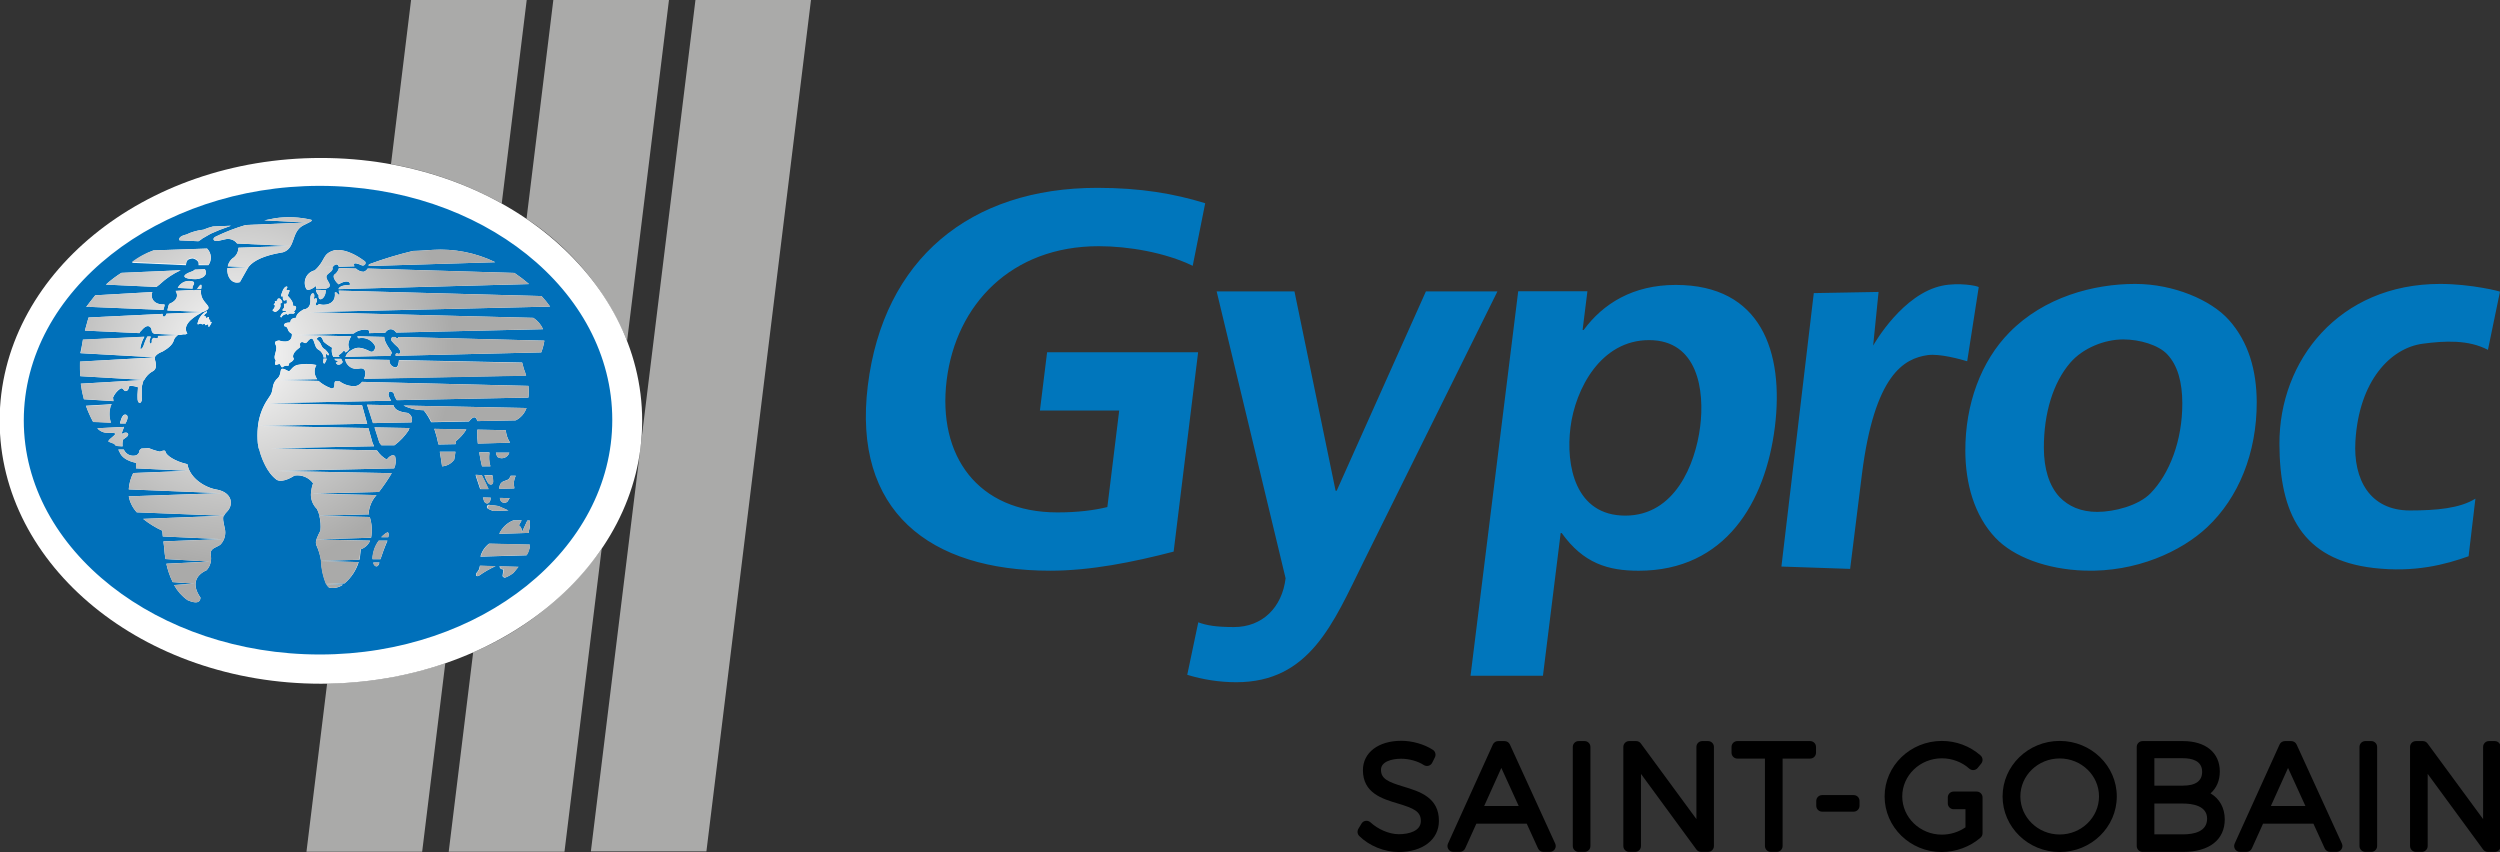 <?xml version="1.0" encoding="UTF-8" standalone="no"?>
<!-- Created with Inkscape (http://www.inkscape.org/) -->

<svg
   width="375.198mm"
   height="127.878mm"
   viewBox="0 0 375.198 127.878"
   version="1.1"
   id="svg5"
   xml:space="preserve"
   xmlns:xlink="http://www.w3.org/1999/xlink"
   xmlns="http://www.w3.org/2000/svg"
   xmlns:svg="http://www.w3.org/2000/svg"><rect x="0" y="0" width="375.198" height="127.878" fill="#333333" stroke="none"/><defs
     id="defs2"><linearGradient
       id="grad1"
       gradientTransform="scale(1.107,0.903)"
       x1="61.521"
       y1="268.14"
       x2="150.013"
       y2="268.14"
       gradientUnits="userSpaceOnUse"><stop
         offset="0%"
         stop-color="#9b9d9f"
         stop-opacity="1"
         id="stop18" /><stop
         offset="87%"
         stop-color="#ffffff"
         stop-opacity="1"
         id="stop20" /><stop
         offset="100%"
         stop-color="#ffffff"
         stop-opacity="1"
         id="stop22" /></linearGradient><radialGradient
       id="a"
       cx="40.25"
       cy="57.08"
       r="32.28"
       gradientUnits="userSpaceOnUse"><stop
         offset="0"
         stop-color="#fdfdfd"
         id="stop9647" /><stop
         offset="1"
         stop-color="#aaaaa9"
         id="stop9649" /></radialGradient><radialGradient
       xlink:href="#a"
       id="radialGradient10286"
       gradientUnits="userSpaceOnUse"
       cx="40.25"
       cy="57.08"
       r="32.28"
       gradientTransform="matrix(1.361,0,0,1.361,480.038,305.809)" /></defs><g
     id="layer1"
     transform="translate(167.456,375.235)"><path
       d="m 13.42,-344.735 c -4.646,-1.434 -9.684,-2.309 -16.198,-2.309 -19.056,0 -32.104,10.666 -34.438,29.686 -2.312,18.785 9.207,27.774 27.378,27.774 6.03,0 12.379,-1.268 18.52,-2.866 l 3.675,-29.921 h -22.665 l -1.078,8.749 H 0.512 l -1.777,14.485 c -1.993,0.487 -4.446,0.804 -7.496,0.804 -11.984,0 -18.007,-8.518 -16.623,-19.822 1.396,-11.375 9.71,-20.131 22.813,-20.131 4.509,0 10.017,0.958 14.114,2.944 z m 13.395,13.233 H 15.138 l 10.347,43.056 c -0.522,4.378 -3.485,7.32 -7.743,7.32 -2.603,0 -4.074,-0.231 -5.362,-0.711 l -1.655,7.878 c 2.358,0.718 4.828,1.111 7.364,1.111 11.044,0 14.561,-8.911 19.052,-17.985 l 20.138,-40.67 H 46.544 l -13.393,29.922 h -0.16 z m 26.427,57.682 h 10.866 l 2.659,-21.412 h 0.159 c 3.248,4.531 6.928,5.652 11.548,5.652 13.059,0 19.043,-10.349 20.441,-21.567 1.398,-11.298 -2.066,-21.327 -14.874,-21.327 -6.414,0 -10.892,2.789 -13.823,6.763 h -0.16 l 0.723,-5.812 H 60.396 Z m 26.788,-50.371 v 0 c 7.333,0 8.375,7.562 7.667,13.044 -0.732,5.652 -3.813,13.296 -11.229,13.296 -7.493,0 -8.968,-7.481 -8.223,-13.296 0.737,-5.722 4.543,-13.044 11.785,-13.044 z m 91.201,9.286 c -0.023,-4.7 -1.195,-8.993 -4.199,-12.335 -2.678,-2.981 -8.299,-5.384 -14.043,-5.384 -6.246,0 -13.657,1.958 -18.884,7.288 -4.26,4.335 -6.625,10.761 -6.604,17.769 0.012,4.864 1.318,9.689 4.538,13.069 2.713,2.851 7.694,4.714 13.344,4.9 7.771,0.26 14.552,-2.886 18.414,-6.515 4.684,-4.403 7.453,-11.102 7.434,-18.792 z m -11.167,0.177 v 0 c 0.014,5.641 -1.934,10.608 -4.759,13.514 -1.826,1.882 -5.503,2.803 -8,2.803 -2.49,0 -4.331,-0.851 -5.663,-2.225 -1.586,-1.706 -2.342,-4.27 -2.358,-7.347 -0.014,-5.291 1.414,-9.854 3.956,-12.807 1.951,-2.261 5.211,-3.506 7.952,-3.506 2.499,0 5.288,0.84 6.597,2.221 1.612,1.691 2.264,4.273 2.276,7.345 z m 47.67,-16.715 c 0.214,-0.041 -4.326,-1.181 -8.983,-1.181 -15.13,0 -24.154,11.448 -24.113,24.014 0.035,10.413 3.375,17.359 14.119,18.616 6.246,0.723 10.812,-0.534 14.27,-1.758 l 1.025,-8.644 c -2.32,1.45 -5.832,1.772 -9.834,1.772 -6.029,0 -8.512,-4.681 -8.177,-10.377 0.538,-9.149 5.322,-14.009 10.096,-14.648 3.314,-0.446 6.876,-0.618 9.794,0.921 z m -78.224,-0.696 c -0.189,-0.217 -3.013,-0.725 -5.454,-0.226 -5.927,1.21 -10.185,8.631 -10.391,8.998 l 0.811,-8.054 -9.721,0.176 -4.858,41.037 10.313,0.351 1.766,-14.168 c 1.886,-15.021 6.329,-17.417 9.89,-17.917 1.794,-0.243 4.821,0.6 5.913,0.924 z"
       style="fill:#0076bc;fill-rule:evenodd;stroke-width:0.868"
       id="path16" /><g
       id="g10591"
       transform="matrix(0.739,0,0,0.739,-527.026,-605.689)"><g
         id="g10578"><polygon
           points="103.83,0 121.07,0 105.46,127.08 88.22,127.08 "
           style="fill:#aaaaa9"
           id="polygon9694"
           transform="matrix(1.361,0,0,1.361,486.491,311.799)" /><path
           d="m 613.915,381.106 8.509,-69.294 h -23.484 l -5.445,44.462 a 54.319,54.319 0 0 1 20.421,24.831 z"
           style="fill:#aaaaa9;stroke-width:1.361"
           id="path9696" /><path
           d="m 582.658,444.314 -4.969,40.501 h 23.511 l 7.556,-61.547 a 61.261,61.261 0 0 1 -26.097,21.047 z"
           style="fill:#aaaaa9;stroke-width:1.361"
           id="path9698" /><path
           d="m 588.457,353.157 5.078,-41.358 h -23.484 l -4.084,33.381 a 72.983,72.983 0 0 1 22.49,7.978 z"
           style="fill:#aaaaa9;stroke-width:1.361"
           id="path9700" /><path
           d="m 552.994,450.658 -4.193,34.157 h 23.497 l 4.697,-38.282 a 77.598,77.598 0 0 1 -24.001,4.125 z"
           style="fill:#aaaaa9;stroke-width:1.361"
           id="path9702" /></g><g
         id="g10571"><path
           d="m 486.491,397.293 c 0,-29.487 29.201,-53.366 65.237,-53.366 36.035,0 65.25,23.906 65.25,53.393 0,29.487 -29.201,53.379 -65.25,53.379 -36.049,0 -65.237,-23.933 -65.237,-53.406 z"
           style="fill:#ffffff;stroke-width:1.361"
           id="path9704" /><g
           id="g10565"><path
             d="m 551.51,349.59 c -32.809,0 -60.118,21.319 -60.118,47.648 0,26.329 27.309,47.525 60.118,47.525 32.809,0 59.396,-21.305 59.396,-47.648 0,-26.342 -26.601,-47.525 -59.396,-47.525 z m 9.965,15.942 c 2.937,-1.089 5.938,-1.998 8.985,-2.723 1.048,0 3.962,-0.218 3.962,-0.218 4.383,-0.273 8.763,0.59 12.715,2.505 l -25.703,0.776 c 0.025,-0.112 0.038,-0.226 0.041,-0.34 z m -0.231,0.858 29.787,0.885 c 1.033,0.695 2.024,1.449 2.968,2.26 l -38.69,1.035 c 0.123,-0.422 0.653,-0.817 2.301,-0.858 0.231,-0.708 -0.776,-1.075 -2.26,-0.123 -0.286,-0.191 -1.361,-1.361 -0.898,-1.947 0.472,-0.324 0.81,-0.807 0.953,-1.361 l 3.458,0.109 c 0.413,0.402 0.962,0.635 1.538,0.653 0.348,-0.107 0.644,-0.34 0.83,-0.653 z m -6.807,-3.717 c 2.723,-0.422 5.582,1.811 6.126,2.178 0.545,0.368 0,1.116 -0.545,0.871 -0.545,-0.245 -1.797,-0.762 -1.579,0 0.027,0.07 0.059,0.138 0.095,0.204 l -3.199,0.095 c 0,-0.558 -0.667,-0.694 -1.184,0 l -2.273,0.068 h 2.192 v 0 c 0.191,0.844 -0.681,1.035 -1.157,1.661 -0.517,1.007 1.743,2.165 -0.191,2.723 v 0 h -1.974 c -0.017,-0.195 -0.017,-0.391 0,-0.585 0,0 -1.429,1.225 -1.974,0.667 -0.842,-1.512 0.002,-3.41 1.688,-3.798 2.369,-2.124 1.443,-3.349 4.016,-4.084 z m -1.729,8.087 c 0,1.838 -1.62,2.546 -1.443,1.048 -0.31,-0.287 -0.499,-0.681 -0.531,-1.103 z m -28.289,-11.286 c 1.088,-0.522 2.258,-0.854 3.458,-0.98 0.631,-0.267 1.282,-0.486 1.947,-0.653 l 3.635,-0.15 -2.342,0.858 -1.77,0.762 -1.661,0.953 c -0.253,0.216 -0.527,0.408 -0.817,0.572 l -3.839,-0.177 c -0.218,-0.395 0.082,-0.885 1.389,-1.184 z m 4.084,18.338 c -0.408,0.299 -0.218,-0.395 -0.531,-0.204 -0.082,0 -0.245,0.245 -0.517,0 0,0 -0.136,-0.123 -0.585,0.082 -0.231,0.109 -0.218,-0.136 -0.163,-0.286 0.182,-0.838 0.667,-1.58 1.361,-2.083 l 0.299,-0.191 v 0 c 0.299,-0.15 0.245,0 0.163,0.204 -0.082,0.204 -0.368,0.177 -0.49,0.531 -0.123,0.354 0.272,0.109 0.299,0.272 0.027,0.163 0,0.422 0.395,0.177 0.395,-0.245 0.245,0.082 0.218,0.191 -0.027,0.109 0,0.286 0.191,0.272 0.191,-0.014 0,0.368 0.163,0.463 0.381,-0.095 0.231,0.177 -0.231,0.912 0,0 -0.313,0.218 -0.177,-0.327 -0.014,0.027 -0.054,-0.259 -0.381,-0.014 z m -6.262,-6.889 3.431,-0.191 c 0.109,0.109 0.299,0.123 0.653,0 h 1.075 c -0.34,2.573 2.45,3.199 1.171,4.084 l -0.749,0.381 -7.27,-0.3 c 0.136,-0.613 0.245,-1.239 0.449,-1.361 1.552,-0.667 1.797,-1.634 1.239,-2.614 z m 4.084,-2.382 c -2.382,0 -3.444,-0.667 -0.585,-1.647 l 0.395,-0.286 2.028,-0.095 c 0.681,1.048 -0.231,1.92 -1.838,2.028 z m 1.144,1.96 v 0 h -0.858 c 0.368,-0.476 1.075,-1.606 0.817,0 z m -1.674,-1.457 c 0.449,0.231 0,0.776 -0.109,0.994 -0.02,0.14 -0.02,0.282 0,0.422 l -2.995,-0.136 c 0.56,-1.13 1.863,-1.681 3.063,-1.293 z m -7.978,-6.344 h 0.068 l 10.741,-0.368 c 0.913,0.905 1.023,2.343 0.259,3.376 h -2.015 c 0.327,-0.953 -1.075,-1.429 -1.266,-1.361 -1.184,0.123 -1.198,0.735 -1.28,1.361 l -10.986,-0.49 c 1.33,-1.082 2.83,-1.938 4.438,-2.532 z m -6.603,4.561 12.034,-0.531 c -1.568,0.718 -3.007,1.688 -4.261,2.872 l -0.667,0.517 -10.251,-0.476 c 0.978,-0.883 2.03,-1.68 3.145,-2.382 z m -5.309,4.561 11.599,-0.667 c -0.49,1.28 0.408,2.614 2.328,2.505 0.313,0 0.095,0.34 -0.082,1.13 l -14.757,-0.613 c -0.211,-0.099 -0.456,-0.099 -0.667,0 h -0.245 c 0.585,-0.79 1.212,-1.579 1.824,-2.355 z m -1.361,4.506 15.043,-0.735 v 0.231 c 0,0.395 0.545,0.558 0.79,-0.272 l 7.311,-0.313 c -2.9,1.525 -3.948,2.981 -3.077,4.37 l -0.368,0.136 h -0.49 c -0.19,0.028 -0.377,0.074 -0.558,0.136 l -5.282,-0.245 c -0.681,-0.286 -0.504,-0.83 -0.64,-1.089 -0.722,-1.252 -1.933,0.368 -1.933,0.368 0,0 -0.395,0.368 -0.395,0.436 -0.031,0.046 -0.054,0.096 -0.068,0.15 l -11.068,-0.517 c 0.259,-0.926 0.49,-1.783 0.735,-2.655 z m -1.171,4.506 12.525,-0.585 c -0.435,0.731 -0.722,1.54 -0.844,2.382 0.15,0.177 0.436,0.068 0.708,-0.653 0.185,-0.609 0.431,-1.197 0.735,-1.756 h 0.667 v 0 c 0,0.231 -0.449,0.885 -0.123,1.361 0.123,0.177 0.327,0 0.354,-0.286 v -0.34 c 0.046,-0.234 0.229,-0.417 0.463,-0.463 0.2,0.073 0.414,0.101 0.626,0.082 0.191,0 0.218,-0.231 0.163,-0.449 l 4.084,-0.191 c -0.411,0.215 -0.724,0.581 -0.871,1.021 -0.191,0.771 -0.953,1.534 -2.287,2.287 0,0 -1.266,0.422 -1.593,1.171 L 502.868,383.57 c 0.209,-0.862 0.386,-1.756 0.531,-2.682 z m -0.572,4.452 15.247,-0.858 c -0.058,0.172 -0.058,0.359 0,0.531 0.368,1.252 0.231,2.001 -0.667,2.396 -0.644,0.406 -1.17,0.974 -1.525,1.647 L 502.868,388.239 c -0.068,-0.965 -0.082,-1.933 -0.041,-2.9 z m 0.163,4.479 12.824,-0.749 -0.123,0.204 -0.313,1.157 v 2.192 c 0.117,0.4 -0.011,0.831 -0.327,1.103 -0.088,-0.003 -0.173,-0.031 -0.245,-0.082 v 0 c -0.34,-0.259 -0.272,-0.953 -0.286,-1.13 v -0.476 l 0.095,-1.484 c -0.493,-0.181 -1.013,-0.277 -1.538,-0.286 -0.504,0 -0.15,0.817 -0.803,1.035 -0.653,0.218 -0.572,-0.858 -1.28,-0.436 -0.64,0.441 -1.14,1.055 -1.443,1.77 0.04,0.244 0.067,0.489 0.082,0.735 l -5.99,-0.381 c -0.283,-1.023 -0.492,-2.065 -0.626,-3.118 z m 9.203,7.746 -0.109,0.313 h -1.116 c 0,-0.109 0.354,-1.974 1.144,-1.783 0.79,0.191 0.109,1.525 0.109,1.525 z m -8.168,-3.267 5.268,-0.313 -0.191,0.204 c -0.387,1.148 -0.387,2.391 0,3.54 l -3.621,-0.177 c -0.554,-1.028 -1.028,-2.098 -1.416,-3.199 z m 6.031,8.018 -0.327,-0.313 -1.075,-0.395 c -0.299,-0.381 1.511,-1.293 1.361,-1.702 l -0.504,-0.109 h -0.967 c -0.834,0.044 -1.642,-0.297 -2.192,-0.926 l 5.445,-0.272 c -0.214,0.488 -0.401,0.988 -0.558,1.498 1.075,-0.762 1.811,-0.095 1.103,0.517 l -0.776,0.572 c -0.111,0.445 -0.139,0.906 -0.082,1.361 l -1.361,-0.082 z m 21.333,20.148 c -0.667,0.613 -2.192,0.667 -2.015,2.083 0.25,1.125 -0.06,2.302 -0.83,3.158 -2.192,0.967 -3.118,2.886 -1.239,5.568 -0.064,1.071 -0.939,1.239 -2.627,0.504 -1.133,-0.796 -2.065,-1.845 -2.723,-3.063 l 4.084,-0.286 -4.37,-0.313 c -0.582,-1.186 -1.017,-2.438 -1.293,-3.73 l 8.849,-0.436 -9.026,-0.517 c -0.126,-0.735 -0.212,-1.475 -0.259,-2.219 l -0.163,-1.361 11.898,-0.463 -12.021,-0.545 -0.109,-1.171 c -1.386,-0.638 -2.689,-1.442 -3.88,-2.396 l 16.336,-0.626 c -0.218,0.517 -0.082,1.103 0.231,2.532 0.292,1.166 -0.026,2.4 -0.844,3.281 z m 1.239,-6.589 c -0.229,0.22 -0.418,0.478 -0.558,0.762 l -17.698,-0.694 c -0.834,-0.908 -1.4,-2.03 -1.634,-3.24 l 18.8,-0.653 -18.8,-0.762 c 0.08,-1.157 0.39,-2.286 0.912,-3.322 l 11.299,-0.449 -10.741,-0.504 v -1.116 c -1.815,-0.39 -2.931,-1.134 -3.349,-2.233 l -0.245,-0.463 h 1.116 c 0.378,0.884 1.313,1.391 2.26,1.225 0.533,-0.069 0.93,-0.525 0.926,-1.062 0.111,-0.148 0.25,-0.273 0.408,-0.368 l 1.498,-0.082 c 0.722,0.313 1.475,0.551 2.246,0.708 0.531,-0.191 1.075,-0.368 1.116,0 0.136,0.722 1.838,1.96 4.465,2.546 0.463,2.859 3.621,4.806 6.017,5.173 3.104,0.599 3.431,3.104 1.96,4.533 z m 4.465,-49.812 c 0,0 -0.681,1.13 -1.783,3.131 -1.674,0.517 -2.723,-1.184 -2.532,-2.845 l 4.152,-0.191 -4.084,-0.177 c 0.13,-0.613 0.455,-1.167 0.926,-1.579 0.765,-0.467 1.233,-1.296 1.239,-2.192 l 10.496,-0.354 -10.768,-0.504 c -0.539,-0.729 -1.457,-1.07 -2.342,-0.871 l -1.457,0.327 c -1.035,0.218 -1.28,-0.463 -0.613,-0.817 1.988,-0.974 4.056,-1.775 6.181,-2.396 l 12.375,-0.517 -8.617,-0.422 c 0.722,-0.15 1.457,-0.299 2.219,-0.436 2.445,-0.353 4.934,-0.242 7.338,0.327 0.15,0.109 0.082,0.231 -0.204,0.395 l -1.484,0.749 c -2.478,1.361 -1.443,4.601 -4.084,5.445 l -0.463,0.082 c -3.24,0.572 -5.405,1.52 -6.494,2.845 z m 8.999,9.53 c -0.267,-0.035 -0.537,-0.035 -0.803,0 0,0 -0.136,0.204 -0.272,0.204 -0.136,0 -0.163,-0.15 -0.231,-0.163 -0.572,0.136 -0.912,0.368 -1.007,0.667 -0.068,0.068 -0.286,0 -0.245,-0.15 0.041,-0.15 0.313,-0.967 1.048,-0.912 0.177,-0.136 0.095,-0.218 0.095,-0.218 h -0.422 c 0,0 -0.517,0 -0.191,-0.368 0.12,-0.101 0.202,-0.24 0.231,-0.395 0,-0.218 -0.15,-0.722 0.136,-0.681 0.286,0.041 0.368,0 0.408,-0.177 0.013,-0.159 0.013,-0.318 0,-0.476 0,-0.245 -0.463,0 -0.463,0 -0.381,0 -0.368,-0.49 -0.34,-0.762 0.01,-0.064 -0.045,-0.119 -0.109,-0.109 -0.259,0.095 -0.327,0 -0.191,-0.422 l 0.218,-0.585 c 0.436,-1.184 1.198,-1.116 0.926,-0.667 -0.191,0.218 -0.191,0.517 0.082,0.463 0.476,-0.095 0.517,0 0.286,0.449 l -0.191,0.517 c -0.029,0.06 -0.029,0.13 0,0.191 0.776,0.79 1.116,1.457 1.035,1.988 0.681,0 0.803,0.3 0.381,0.98 -0.083,0.101 -0.185,0.184 -0.299,0.245 0.694,0.082 0.041,0.368 -0.068,0.408 z m -3.88,-1.947 0.245,-0.204 c 0.082,-0.068 -0.15,-0.286 0,-0.368 0.129,-0.045 0.261,-0.082 0.395,-0.109 0.204,-0.068 0,-0.272 0.123,-0.368 0.517,-0.368 0.912,0.422 0.926,0.626 0.014,0.204 -0.422,0.313 -0.422,0.313 0,0 0.476,0.967 -0.926,1.702 -0.177,0 -0.599,-0.218 -0.613,-0.34 -0.014,-0.123 0.449,-0.327 0.476,-0.926 0,-0.177 -0.327,-0.15 -0.191,-0.299 z m -3.267,28.316 c -0.095,-1.073 -0.095,-2.153 0,-3.226 0.164,-1.872 0.751,-3.683 1.715,-5.296 0.994,-1.593 1.062,-1.28 1.361,-3.049 0.111,-0.664 0.453,-1.267 0.967,-1.702 1.089,-1.048 -0.109,-2.723 2.137,-1.443 0.408,0.231 0.653,-0.858 1.783,-1.225 1.292,-0.277 2.629,-0.277 3.921,0 -0.527,0.91 -0.457,2.047 0.177,2.886 l -8.168,0.163 8.44,0.191 c 0.776,0.671 1.672,1.189 2.641,1.525 0.912,0 0.381,-0.926 0.735,-1.443 h 0.898 c 0.921,0.687 2.052,1.033 3.199,0.98 0.553,-0.095 1.043,-0.409 1.361,-0.871 l 33.789,0.817 c 0.084,0.787 0.084,1.581 0,2.369 l -26.71,0.531 c -0.279,-0.374 -0.483,-0.8 -0.599,-1.252 0,-0.327 -1.035,-0.967 -1.089,0 -0.095,0.299 0.231,0.871 0.517,1.361 l -25.444,0.517 19.536,0.395 1.048,3.771 -22.054,0.436 22.299,0.436 0.817,2.941 c 0.096,0.255 0.205,0.505 0.327,0.749 l -23.429,0.463 c -0.041,-0.463 -0.109,-0.694 -0.163,-0.994 z m 13.328,-17.017 c 0.005,-0.072 0.005,-0.145 0,-0.218 h 0.667 c -0.083,0.353 -0.236,0.687 -0.449,0.98 -0.082,0.082 -0.381,-0.082 -0.204,-0.735 z m 2.41,0.095 -0.177,-0.272 h 1.361 c 0.112,0.182 0.207,0.373 0.286,0.572 0.082,0.231 -0.871,1.116 -1.361,0.231 0.953,-0.395 -0.095,-0.504 -0.095,-0.504 z m 7.855,-3.24 c -0.689,-0.993 -1.91,-1.472 -3.09,-1.212 -0.095,0 -0.272,-0.204 -0.272,-0.395 l 5.445,0.123 c 0,1.361 1.674,3.009 1.511,3.281 -0.1,0.174 -0.187,0.357 -0.259,0.545 l -9.135,0.218 c 0.229,-0.584 0.658,-1.067 1.212,-1.361 1.157,-0.722 2.015,-0.613 3.798,0.259 0.776,0.395 1.361,-0.844 0.803,-1.429 z m 3.145,3.186 c -0.096,0.773 0.476,1.468 1.252,1.525 0.531,0 0.64,-1.116 0.667,-1.484 l 25.022,0.504 0.34,1.28 c 0.18,0.445 0.335,0.899 0.463,1.361 l -32.904,0.64 c 0.49,-1.116 0.368,-2.355 -0.98,-2.083 -1.328,0.328 -2.651,-0.554 -2.859,-1.906 z m 28.316,34.728 c -0.009,0.136 -0.009,0.272 0,0.408 l -6.017,0.191 c 0.557,-1.244 1.578,-2.221 2.845,-2.723 h 0.204 1.498 l -0.558,0.98 c 0.45,0.341 0.679,0.898 0.599,1.457 l 1.116,-2.41 h 0.49 c 0.095,0.703 0.035,1.419 -0.177,2.097 z m -2.968,-8.835 c 0.004,0.068 0.004,0.136 0,0.204 l -3.036,0.082 v -0.286 c 0.286,-1.743 1.661,-1.007 2.137,-2.015 l 0.177,-0.354 h 1.021 c -0.373,0.735 -0.479,1.578 -0.299,2.382 z m -0.939,2.178 c -0.231,0.395 -0.408,0.667 -0.408,0.667 -0.463,0.503 -1.298,0.314 -1.498,-0.34 -0.036,-0.12 -0.063,-0.243 -0.082,-0.368 z m -2.478,-8.359 c -0.148,-0.273 -0.253,-0.567 -0.313,-0.871 h 2.723 c -0.316,1.018 -1.516,1.452 -2.41,0.871 z m -3.989,-2.723 c -0.083,-0.755 -0.115,-1.514 -0.095,-2.273 v -0.545 l 5.772,0.109 c 0.079,0.903 0.378,1.772 0.871,2.532 v 0 z m 2.355,1.797 v 0.095 c -0.135,0.911 -0.07,1.84 0.191,2.723 l -1.688,0.014 c -0.231,-0.912 -0.422,-1.906 -0.572,-2.859 z m 0.599,4.642 c 0.218,1.021 0.286,1.811 -0.259,1.879 -0.545,0.068 -0.953,-0.749 -1.361,-1.906 z m -0.327,4.561 c -0.082,1.498 -1.103,1.361 -1.361,0.667 l -0.231,-0.708 z m -0.177,1.511 c 0.589,0.018 1.177,0.081 1.756,0.191 l 1.988,0.898 -3.09,0.082 c -0.371,-0.112 -0.727,-0.267 -1.062,-0.463 -0.47,-0.309 -0.009,-1.014 0.463,-0.708 z m -24.505,1.865 -10.088,0.272 c -0.133,-0.468 -0.306,-0.923 -0.517,-1.361 -0.835,-0.816 -1.281,-1.951 -1.225,-3.118 l 13.314,0.299 c -0.888,0.983 -1.441,2.222 -1.579,3.54 0.027,0.15 0.054,0.245 0.082,0.368 z m -8.168,14.853 c -0.212,-0.195 -0.396,-0.42 -0.545,-0.667 l 3.39,0.095 c -0.833,0.613 -1.896,0.823 -2.9,0.572 z m 3.226,-0.83 -3.798,0.136 c -0.615,-1.484 -0.96,-3.065 -1.021,-4.669 l 7.624,0.218 c -0.528,1.675 -1.519,3.166 -2.859,4.302 z m 3.24,-6.916 -0.204,1.824 -0.082,0.299 -7.773,0.218 c -0.166,-1.088 -0.487,-2.147 -0.953,-3.145 -0.15,-0.385 -0.15,-0.813 0,-1.198 l 10.891,0.245 c -0.364,0.835 -1.067,1.474 -1.933,1.756 z m 2.137,-2.355 -11.15,0.34 c 0.23,-0.613 0.503,-1.209 0.817,-1.783 0.092,-1.004 0.018,-2.015 -0.218,-2.995 l 10.224,0.231 c 0.433,1.359 0.527,2.803 0.272,4.207 z m 1.538,5.364 c -0.395,0.871 -0.912,0.245 -0.994,0.109 -0.082,-0.136 -0.109,-0.299 -0.15,-0.436 h 1.252 z m 0.354,-1.007 h -1.647 c -0.009,-0.141 -0.009,-0.282 0,-0.422 0.111,-1.206 0.548,-2.359 1.266,-3.335 h 1.756 c -0.708,1.634 -1.13,2.9 -1.416,3.757 z m 1.579,-4.465 h -1.443 c 0.155,-0.181 0.328,-0.345 0.517,-0.49 0.231,-0.231 0.51,-0.407 0.817,-0.517 0.204,0.231 0.163,0.613 0.068,1.007 z m -1.906,-9.189 -13.804,0.354 c 0.032,-0.721 0.174,-1.433 0.422,-2.11 -0.871,-1.194 -2.339,-1.799 -3.798,-1.566 0,0 -2.342,1.606 -3.621,0.844 -0.659,-0.498 -1.222,-1.111 -1.661,-1.811 l 25.036,0.476 c -0.784,1.325 -1.653,2.598 -2.6,3.812 z m 3.104,-4.792 -25.526,0.572 c -0.919,-1.441 -1.582,-3.03 -1.96,-4.697 l 23.96,0.476 c 0.506,0.778 1.193,1.422 2.001,1.879 0.517,-0.776 1.361,-1.171 1.688,-0.64 0.217,0.802 0.145,1.655 -0.204,2.41 z m 2.913,-7.733 c -0.782,1.173 -1.758,2.204 -2.886,3.049 h -2.641 c -0.148,-0.172 -0.284,-0.354 -0.408,-0.545 l -0.994,-3.09 7.093,0.136 c -0.074,0.145 -0.138,0.295 -0.191,0.449 z m 0.599,-1.606 -7.841,0.15 -1.198,-3.73 5.377,0.109 c 0.191,0.871 1.13,1.361 2.832,1.552 0.752,0.308 1.112,1.168 0.803,1.92 z m 8.645,7.569 c -0.578,0.798 -1.481,1.297 -2.464,1.361 -0.15,-1.103 -0.299,-2.083 -0.463,-2.968 h 3.172 c -0.054,0.504 -0.123,1.007 -0.245,1.606 z m 0.245,-3.662 c 0.036,0.17 0.059,0.343 0.068,0.517 l -3.512,0.068 c -0.205,-1.076 -0.487,-2.136 -0.844,-3.172 l 6.507,0.123 c -0.586,0.944 -1.338,1.774 -2.219,2.45 z m 2.723,-4.084 -7.651,0.15 c -0.409,-0.867 -0.916,-1.685 -1.511,-2.437 -1.416,-0.005 -2.812,-0.331 -4.084,-0.953 l 24.954,0.504 c -0.375,1.089 -1.162,1.988 -2.192,2.505 l -7.787,0.15 c -0.218,-0.817 -0.653,-1.239 -1.661,0.027 z m 2.614,10.891 c 0.34,0.681 0.939,1.838 1.361,2.832 h -1.674 c -0.395,-1.198 -0.776,-2.328 -0.83,-2.491 -0.047,-0.132 -0.079,-0.269 -0.095,-0.408 z m -0.572,20.421 c -0.436,0.259 -0.735,0 -0.504,-0.517 0.22,-0.24 0.403,-0.51 0.545,-0.803 0.067,-0.228 0.122,-0.46 0.163,-0.694 l 3.145,0.095 c -1.152,0.525 -2.25,1.158 -3.281,1.892 z m 6.943,-0.517 c -0.5,0.396 -1.061,0.709 -1.661,0.926 -0.327,-0.068 -0.49,-0.218 -0.476,-0.408 0.082,-0.476 0.177,-1.266 0.177,-1.266 -0.476,0 -0.694,-0.177 -0.817,-0.626 l 3.839,0.109 c -0.259,0.354 -0.599,0.776 -0.994,1.239 z m 3.295,-4.983 c -0.104,0.486 -0.298,0.947 -0.572,1.361 l -9.353,0.272 c 0.271,-1.046 0.884,-1.971 1.743,-2.627 l 8.263,0.191 c 0.009,0.259 0.004,0.518 -0.014,0.776 z m 2.423,-39.847 -29.555,0.694 c -0.109,-0.381 0.109,-0.667 0.613,-0.381 0.817,-0.218 0,-1.116 -0.163,-1.361 -0.45,-0.384 -0.869,-0.802 -1.252,-1.252 -0.175,-0.271 -0.116,-0.63 0.136,-0.83 h 0.517 c 0.476,0.381 0.64,0.259 0.694,0 l 29.651,0.749 c -0.132,0.814 -0.346,1.612 -0.64,2.382 z m -47.294,-8.168 45.687,1.157 c 0.867,0.559 1.553,1.359 1.974,2.301 l -29.814,0.681 c -0.177,-0.218 -0.34,-0.381 -0.34,-0.381 -0.667,-0.504 -1.361,-0.354 -1.906,0.422 l -3.295,0.082 c 0.087,-0.161 0.087,-0.356 0,-0.517 -0.177,-0.204 -0.858,-0.204 -1.035,-0.177 -0.755,0.029 -1.481,0.301 -2.069,0.776 l -11.64,0.299 11.15,0.259 c -0.271,0.413 -0.456,0.876 -0.545,1.361 -0.15,0.749 0.231,1.048 0.136,1.239 -0.299,0.476 -0.626,0.653 -0.762,0.653 -0.136,0 -0.109,-0.463 -0.381,-0.299 -0.292,0.366 -0.653,0.671 -1.062,0.898 l 0.231,0.354 h -1.252 c -0.305,-0.581 -0.397,-1.251 -0.259,-1.892 -1.811,-1.103 -1.811,-1.389 -1.811,-1.389 0,0 -0.368,-1.593 -1.361,-0.381 1.252,0.967 0.722,1.566 1.756,2.137 0.314,0.291 0.584,0.626 0.803,0.994 l -0.191,0.218 -0.381,-0.34 c -0.15,0.123 -0.095,0.476 0,0.735 h -0.558 c 0.012,-0.104 0.012,-0.209 0,-0.313 -0.558,-1.266 -0.967,-1.075 -1.361,-1.538 -0.653,-0.79 -0.517,-3.049 -1.892,-1.361 -0.095,0.109 -0.34,0.449 -0.653,0.245 -0.585,-0.381 -1.007,0 -0.844,0.599 0.059,0.176 -0.022,0.369 -0.191,0.449 -1.851,1.361 -1.089,2.151 -1.089,2.151 0,0.354 -0.449,0.681 -0.762,0.817 -0.313,0.136 -0.15,0.531 -0.381,0.653 -1.021,-0.177 -1.13,0.585 -1.361,0.204 -0.15,-0.123 -0.245,-0.735 -0.572,-0.545 -0.109,0 -0.844,0.436 -0.722,-0.204 0,-0.245 0.231,-0.49 0.068,-0.667 -0.545,-0.64 0.476,-1.974 0.109,-2.886 -0.231,-0.599 -0.408,-0.899 0.64,-1.035 0,0 2.723,0.994 2.6,-1.361 -1.184,-0.599 -0.517,-1.361 -1.511,-1.538 -0.218,-0.504 0.177,-0.749 1.198,-0.762 0,-0.608 0.399,-0.926 1.198,-0.953 -0.045,-0.545 0.454,-1.112 1.498,-1.702 0,0 1.552,0 1.361,-2.056 v -0.191 c 0,-1.361 1.116,-1.361 0.722,0 0,0.163 0.095,0.123 0.136,0.095 0.613,-0.422 0.572,0.517 0.313,0.817 -0.155,0.157 -0.121,0.418 0.068,0.531 0.218,0.177 0.34,-0.422 0.817,-0.218 0.476,0.204 3.24,0.245 2.913,-2.382 0.504,-0.34 0.585,0.735 1.021,0.327 -0.116,-0.231 -0.194,-0.479 -0.231,-0.735 l 41.181,1.103 c 0.629,0.671 1.212,1.386 1.743,2.137 z"
             style="fill:#0070ba;fill-rule:evenodd;stroke-width:1.361"
             id="path9706" /><path
             id="path9708"
             style="fill:url(#radialGradient10286);fill-rule:evenodd;stroke-width:1.361"
             d="m 545.217,355.964 a 19.672,19.672 0 0 0 -2.761,0.202 c -0.762,0.136 -1.497,0.286 -2.219,0.436 l 8.618,0.422 -12.375,0.517 a 38.744,38.744 0 0 0 -6.181,2.396 c -0.667,0.354 -0.422,1.034 0.613,0.816 l 1.456,-0.327 a 2.287,2.287 0 0 1 2.342,0.871 l 10.768,0.504 -10.496,0.354 a 2.587,2.587 0 0 1 -1.239,2.192 2.9,2.9 0 0 0 -0.926,1.579 l 4.084,0.177 -4.152,0.191 c -0.191,1.661 0.858,3.363 2.532,2.845 1.103,-2.001 1.783,-3.131 1.783,-3.131 1.089,-1.325 3.254,-2.274 6.494,-2.845 l 0.463,-0.082 c 2.641,-0.844 1.606,-4.084 4.084,-5.446 l 1.484,-0.749 c 0.286,-0.163 0.354,-0.285 0.204,-0.394 a 19.672,19.672 0 0 0 -4.577,-0.529 z m -11.759,1.727 -3.635,0.15 a 13.369,13.369 0 0 0 -1.947,0.653 10.537,10.537 0 0 0 -3.458,0.98 c -1.307,0.299 -1.607,0.79 -1.389,1.184 l 3.839,0.177 a 5.228,5.228 0 0 0 0.817,-0.572 l 1.661,-0.953 1.77,-0.763 z m -4.874,4.629 -10.741,0.367 h -0.068 a 15.615,15.615 0 0 0 -4.438,2.369 l 10.986,0.49 c 0.082,-0.572 0.095,-1.184 1.28,-1.361 0.191,0 1.593,0.463 1.266,1.361 l 2.015,0.096 a 2.587,2.587 0 0 0 -0.299,-3.322 z m 46.928,0.228 a 25.526,25.526 0 0 0 -1.091,0.044 c 0,0 -2.913,0.218 -3.962,0.218 a 77.135,77.135 0 0 0 -8.985,2.723 1.783,1.783 0 0 1 -0.041,0.341 l 25.703,-0.776 a 25.526,25.526 0 0 0 -11.625,-2.549 z m -20.395,0.073 c -0.213,0.003 -0.427,0.02 -0.64,0.053 -2.573,0.735 -1.647,1.96 -3.975,4.084 a 2.6,2.6 0 0 0 -1.688,3.798 c 0.545,0.558 1.974,-0.667 1.974,-0.667 a 3.39,3.39 0 0 0 0,0.585 h 1.974 c 1.933,-0.558 -0.327,-1.715 0.191,-2.723 0.476,-0.626 1.348,-0.817 1.157,-1.661 h -2.192 l 2.273,-0.068 c 0.517,-0.694 1.184,-0.558 1.184,0 l 3.199,-0.095 a 1.606,1.606 0 0 1 -0.096,-0.204 c -0.218,-0.762 1.035,-0.245 1.579,0 0.545,0.245 1.089,-0.504 0.545,-0.871 -0.502,-0.339 -2.971,-2.263 -5.486,-2.231 z m 0.272,3.66 a 2.369,2.369 0 0 1 -0.953,1.361 c -0.463,0.585 0.613,1.757 0.899,1.947 1.484,-0.953 2.491,-0.585 2.26,0.122 -1.647,0.041 -2.178,0.435 -2.301,0.857 l 38.69,-1.035 a 31.802,31.802 0 0 0 -2.968,-2.26 l -29.787,-0.885 a 1.47,1.47 0 0 1 -0.844,0.653 2.314,2.314 0 0 1 -1.538,-0.653 z m -27.227,0.232 -2.028,0.095 -0.395,0.286 c -2.859,0.98 -1.797,1.647 0.585,1.647 1.606,-0.109 2.518,-0.98 1.838,-2.028 z m -4.901,0.218 -12.048,0.531 a 23.007,23.007 0 0 0 -3.131,2.382 l 10.251,0.476 0.667,-0.517 a 15.765,15.765 0 0 1 4.261,-2.873 z m 1.66,2.164 a 2.546,2.546 0 0 0 -2.273,1.416 l 2.995,0.136 a 1.47,1.47 0 0 1 0,-0.422 c 0.109,-0.218 0.558,-0.763 0.109,-0.994 a 2.546,2.546 0 0 0 -0.831,-0.136 z m 2.449,0.775 c -0.183,-0.005 -0.549,0.538 -0.801,0.833 h 0.858 c 0.099,-0.615 0.056,-0.829 -0.057,-0.833 z m 17.407,0.382 c -0.204,0.003 -0.578,0.264 -0.837,0.967 l -0.218,0.585 c -0.136,0.422 -0.068,0.517 0.191,0.422 a 0.095,0.095 0 0 1 0.109,0.109 c -0.027,0.272 -0.041,0.762 0.341,0.762 0,0 0.463,-0.245 0.463,0 a 2.818,2.818 0 0 1 0,0.476 c -0.041,0.177 -0.122,0.218 -0.408,0.177 -0.286,-0.041 -0.136,0.463 -0.136,0.681 a 0.681,0.681 0 0 1 -0.232,0.395 c -0.327,0.368 0.19,0.367 0.19,0.367 h 0.422 c 0,0 0.082,0.082 -0.095,0.218 -0.735,-0.054 -1.008,0.762 -1.049,0.912 -0.041,0.15 0.177,0.217 0.245,0.149 0.095,-0.3 0.436,-0.53 1.008,-0.667 0.068,0.014 0.095,0.163 0.232,0.163 0.136,0 0.272,-0.204 0.272,-0.204 a 3.063,3.063 0 0 1 0.803,0 c 0.109,-0.041 0.762,-0.327 0.082,-0.381 a 0.994,0.994 0 0 0 0.3,-0.245 c 0.422,-0.681 0.299,-0.98 -0.381,-0.98 0.082,-0.531 -0.259,-1.198 -1.035,-1.987 a 0.218,0.218 0 0 1 0,-0.191 l 0.191,-0.517 c 0.231,-0.449 0.19,-0.545 -0.286,-0.45 -0.272,0.054 -0.272,-0.245 -0.082,-0.463 0.111,-0.183 0.051,-0.302 -0.089,-0.3 z m 5.998,0.654 a 1.674,1.674 0 0 0 0.531,1.103 c -0.177,1.498 1.443,0.789 1.443,-1.049 z m -25.104,0.027 -3.431,0.191 c 0.558,0.98 0.313,1.947 -1.239,2.614 -0.204,0.123 -0.313,0.749 -0.449,1.362 l 7.27,0.299 0.748,-0.381 c 1.28,-0.885 -1.511,-1.512 -1.17,-4.085 h -1.075 c -0.354,0.123 -0.545,0.109 -0.654,0 z m 29.678,0.136 a 2.396,2.396 0 0 0 0.232,0.735 c -0.436,0.408 -0.517,-0.667 -1.021,-0.327 0.327,2.627 -2.437,2.587 -2.913,2.382 -0.476,-0.204 -0.599,0.395 -0.817,0.218 a 0.34,0.34 0 0 1 -0.068,-0.531 c 0.259,-0.299 0.299,-1.239 -0.313,-0.817 -0.041,0.027 -0.136,0.068 -0.136,-0.096 0.395,-1.361 -0.721,-1.361 -0.721,0 v 0.191 c 0.191,2.056 -1.362,2.056 -1.362,2.056 -1.044,0.59 -1.543,1.157 -1.498,1.702 -0.799,0.027 -1.198,0.345 -1.198,0.953 -1.021,0.014 -1.416,0.259 -1.198,0.763 0.994,0.177 0.327,0.939 1.511,1.538 0.123,2.355 -2.6,1.362 -2.6,1.362 -1.048,0.136 -0.871,0.436 -0.64,1.035 0.368,0.912 -0.654,2.246 -0.109,2.886 0.163,0.177 -0.068,0.422 -0.068,0.667 -0.123,0.64 0.613,0.204 0.721,0.204 0.327,-0.191 0.422,0.422 0.572,0.545 0.231,0.381 0.341,-0.381 1.362,-0.204 0.231,-0.123 0.068,-0.518 0.381,-0.654 0.313,-0.136 0.763,-0.463 0.763,-0.817 0,0 -0.763,-0.789 1.089,-2.151 a 0.368,0.368 0 0 0 0.191,-0.449 c -0.163,-0.599 0.258,-0.98 0.844,-0.599 0.313,0.204 0.558,-0.137 0.654,-0.245 1.375,-1.688 1.239,0.572 1.892,1.362 0.395,0.463 0.803,0.272 1.361,1.538 a 1.361,1.361 0 0 1 0,0.313 h 0.558 c -0.095,-0.259 -0.15,-0.613 0,-0.735 l 0.381,0.341 0.191,-0.218 a 4.465,4.465 0 0 0 -0.804,-0.994 c -1.035,-0.572 -0.504,-1.171 -1.756,-2.137 0.994,-1.212 1.361,0.381 1.361,0.381 0,0 1.2e-4,0.286 1.811,1.389 a 2.804,2.804 0 0 0 0.259,1.892 h 1.252 l -0.232,-0.353 a 3.608,3.608 0 0 0 1.062,-0.899 c 0.272,-0.163 0.245,0.299 0.381,0.299 0.136,0 0.463,-0.177 0.762,-0.653 0.095,-0.191 -0.286,-0.49 -0.136,-1.239 a 3.676,3.676 0 0 1 0.545,-1.362 l -11.15,-0.258 11.64,-0.3 a 3.512,3.512 0 0 1 2.069,-0.776 c 0.177,-0.027 0.858,-0.027 1.035,0.177 a 0.545,0.545 0 0 1 0,0.517 l 3.295,-0.082 c 0.545,-0.776 1.239,-0.926 1.906,-0.422 0,0 0.163,0.164 0.34,0.381 l 29.814,-0.681 a 5.323,5.323 0 0 0 -1.974,-2.301 l -45.688,-1.158 49.091,-1.13 a 19.93,19.93 0 0 0 -1.743,-2.137 z m -37.846,0.286 -11.599,0.667 c -0.613,0.776 -1.239,1.565 -1.825,2.355 h 0.245 a 0.79,0.79 0 0 1 0.667,0 l 14.757,0.613 c 0.177,-0.79 0.395,-1.13 0.082,-1.13 -1.92,0.109 -2.818,-1.225 -2.328,-2.505 z m 25.712,1.32 c -0.08,0.004 -0.166,0.033 -0.255,0.096 -0.123,0.095 0.082,0.299 -0.122,0.367 a 2.913,2.913 0 0 0 -0.395,0.109 c -0.15,0.082 0.082,0.299 0,0.367 l -0.245,0.204 c -0.136,0.15 0.191,0.123 0.204,0.327 -0.027,0.599 -0.49,0.803 -0.476,0.926 0.014,0.123 0.435,0.341 0.612,0.341 1.402,-0.735 0.926,-1.702 0.926,-1.702 0,0 0.436,-0.109 0.422,-0.313 -0.011,-0.169 -0.284,-0.74 -0.671,-0.722 z m -14.659,2.595 c -0.035,1.9e-4 -0.091,0.019 -0.176,0.061 l -0.3,0.19 a 3.485,3.485 0 0 0 -1.361,2.083 c -0.054,0.15 -0.068,0.395 0.163,0.286 0.449,-0.204 0.585,-0.082 0.585,-0.082 0.272,0.245 0.436,0 0.517,0 0.313,-0.191 0.122,0.504 0.531,0.204 0.327,-0.245 0.368,0.041 0.395,0.014 -0.136,0.545 0.177,0.327 0.177,0.327 0.463,-0.735 0.612,-1.007 0.231,-0.912 -0.163,-0.095 0.027,-0.477 -0.163,-0.463 -0.191,0.014 -0.218,-0.163 -0.191,-0.272 0.027,-0.109 0.177,-0.436 -0.218,-0.191 -0.395,0.245 -0.368,-0.013 -0.395,-0.177 -0.027,-0.163 -0.422,0.082 -0.3,-0.272 0.123,-0.354 0.409,-0.327 0.49,-0.531 0.059,-0.147 0.103,-0.266 0.012,-0.265 z m -0.87,0.17 -7.311,0.313 c -0.245,0.83 -0.79,0.667 -0.79,0.272 v -0.232 l -15.043,0.735 c -0.245,0.871 -0.476,1.729 -0.735,2.655 l 11.068,0.517 a 0.476,0.476 0 0 1 0.068,-0.15 c 0,-0.068 0.395,-0.436 0.395,-0.436 0,0 1.212,-1.62 1.933,-0.367 0.136,0.259 -0.041,0.803 0.64,1.089 l 5.282,0.245 a 3.172,3.172 0 0 1 0.558,-0.136 h 0.49 l 0.367,-0.136 c -0.871,-1.389 0.177,-2.846 3.077,-4.37 z m -4.955,4.643 -4.099,0.179 c 0,0.22 9e-5,0.427 -0.162,0.455 -0.211,0.019 -0.424,-0.009 -0.623,-0.083 -0.233,0.046 -0.415,0.232 -0.46,0.469 v 0.344 c 0,0.248 -0.23,0.469 -0.352,0.289 -0.325,-0.482 0.19,-1.13 0.122,-1.378 h -0.663 c -0.318,0.573 -0.576,1.178 -0.771,1.805 -0.271,0.73 -0.555,0.827 -0.704,0.661 0.121,-0.852 0.407,-1.671 0.839,-2.411 l -12.447,0.592 c -0.18,0.919 -0.32,1.837 -0.42,2.756 l 15.018,0.854 c 0.325,-0.758 1.583,-1.185 1.583,-1.185 1.326,-0.762 2.083,-1.534 2.273,-2.315 0.147,-0.445 0.457,-0.815 0.866,-1.033 z m 36.43,0.286 c 0,0.191 0.177,0.395 0.272,0.395 a 2.981,2.981 0 0 1 3.091,1.211 c 0.558,0.585 -0.027,1.824 -0.79,1.457 -1.783,-0.871 -2.641,-0.98 -3.798,-0.258 a 2.627,2.627 0 0 0 -1.212,1.361 l 9.135,-0.218 a 3.825,3.825 0 0 1 0.258,-0.545 c 0.163,-0.272 -1.511,-1.92 -1.511,-3.281 z m 7.093,0.109 a 0.626,0.626 0 0 0 -0.136,0.83 11.136,11.136 0 0 0 1.253,1.252 c 0.163,0.245 0.98,1.144 0.163,1.362 -0.504,-0.286 -0.721,-3.2e-4 -0.612,0.381 l 29.555,-0.694 a 12.116,12.116 0 0 0 0.64,-2.383 l -29.651,-0.748 c -0.054,0.259 -0.218,0.381 -0.694,0 z m -48.206,4.152 -15.248,0.857 a 25.757,25.757 0 0 0 0.068,2.954 l 12.987,0.762 a 4.343,4.343 0 0 1 1.525,-1.647 c 0.899,-0.395 1.035,-1.143 0.667,-2.396 a 0.83,0.83 0 0 1 0,-0.531 z m 34.211,0.272 a 1.702,1.702 0 0 1 0,0.218 c -0.177,0.653 0.123,0.817 0.218,0.762 a 2.723,2.723 0 0 0 0.449,-0.98 z m 2.233,0.041 0.177,0.272 c 0,0 1.048,0.109 0.109,0.531 0.49,0.885 1.443,-8e-5 1.361,-0.232 a 3.689,3.689 0 0 0 -0.286,-0.572 z m 2.164,0.027 a 2.328,2.328 0 0 0 2.886,1.947 c 1.348,-0.272 1.47,0.967 0.98,2.083 l 32.904,-0.64 a 12.606,12.606 0 0 0 -0.463,-1.362 l -0.341,-1.28 -25.022,-0.504 c -0.027,0.368 -0.136,1.484 -0.667,1.484 a 1.361,1.361 0 0 1 -1.253,-1.525 z m -7.801,1.018 a 9.353,9.353 0 0 0 -1.96,0.208 c -1.13,0.368 -1.375,1.457 -1.784,1.225 -2.246,-1.28 -1.048,0.395 -2.137,1.443 a 2.845,2.845 0 0 0 -0.966,1.702 c -0.299,1.77 -0.367,1.457 -1.361,3.049 a 12.429,12.429 0 0 0 -1.716,5.295 18.297,18.297 0 0 0 0,3.227 c 0.054,0.299 0.122,0.531 0.163,0.994 l 0.052,-0.001 a 14.853,14.853 0 0 0 1.936,4.602 l 0.045,-10e-4 a 6.807,6.807 0 0 0 1.615,1.744 c 1.28,0.762 3.594,-0.844 3.594,-0.844 a 3.934,3.934 0 0 1 3.798,1.566 7.038,7.038 0 0 0 -0.421,2.097 l -0.015,-5.2e-4 a 4.084,4.084 0 0 0 1.225,3.117 8.44,8.44 0 0 1 0.517,1.362 l 10.088,-0.272 c -0.027,-0.123 -0.054,-0.218 -0.095,-0.367 a 6.249,6.249 0 0 1 1.579,-3.54 l -13.028,-0.293 13.531,-0.347 a 36.022,36.022 0 0 0 2.6,-3.812 l -23.401,-0.445 23.891,-0.535 a 3.54,3.54 0 0 0 0.204,-2.41 c -0.327,-0.531 -1.171,-0.136 -1.688,0.64 a 5.772,5.772 0 0 1 -2.042,-1.878 l -21.576,-0.429 21.018,-0.415 a 7.882,7.882 0 0 1 -0.327,-0.749 l -0.816,-2.94 -22.299,-0.436 22.054,-0.436 -1.048,-3.771 -19.536,-0.395 25.444,-0.517 c -0.286,-0.49 -0.613,-1.062 -0.517,-1.362 0.054,-0.967 1.089,-0.327 1.089,0 a 3.58,3.58 0 0 0 0.599,1.253 l 26.71,-0.531 a 11.204,11.204 0 0 0 0,-2.369 l -33.789,-0.817 a 2.083,2.083 0 0 1 -1.361,0.871 4.969,4.969 0 0 1 -3.199,-0.98 h -0.899 c -0.354,0.517 0.177,1.443 -0.735,1.443 a 8.087,8.087 0 0 1 -2.641,-1.525 l -8.441,-0.191 8.168,-0.163 a 2.614,2.614 0 0 1 -0.163,-2.859 9.353,9.353 0 0 0 -1.961,-0.208 z m -33.068,3.23 -12.824,0.754 a 22.19,22.354 0 0 0 0.626,3.14 l 5.99,0.384 a 7.311,7.365 0 0 0 -0.082,-0.741 4.084,4.114 0 0 1 1.443,-1.783 c 0.708,-0.425 0.626,0.659 1.28,0.439 0.653,-0.219 0.3,-1.042 0.804,-1.042 a 4.697,4.731 0 0 1 1.565,0.343 l -0.095,1.495 v 0.48 c 0.014,0.178 -0.055,0.877 0.286,1.138 a 0.449,0.453 0 0 0 0.245,0.083 1.062,1.07 0 0 0 0.327,-1.111 v -2.208 l 0.313,-1.165 z m -6.48,4.969 -5.269,0.313 a 22.476,22.476 0 0 0 1.457,3.254 l 3.621,0.177 a 5.541,5.541 0 0 1 0,-3.54 z m 51.786,0.054 1.198,3.731 7.841,-0.15 a 1.47,1.47 0 0 0 -0.83,-1.92 c -1.702,-0.191 -2.641,-0.681 -2.832,-1.552 z m 7.433,0.164 a 9.366,9.366 0 0 0 4.084,0.953 12.579,12.579 0 0 1 1.579,2.382 l 7.651,-0.15 c 1.007,-1.266 1.443,-0.844 1.661,-0.027 l 7.787,-0.149 a 4.411,4.411 0 0 0 2.192,-2.505 z m -56.541,1.878 c -0.702,0.022 -1.018,1.694 -1.018,1.797 h 1.116 l 0.109,-0.313 c 0,0 0.708,-1.28 -0.082,-1.471 -0.043,-0.01 -0.086,-0.015 -0.126,-0.013 z m -0.214,2.464 -5.446,0.272 a 2.723,2.723 0 0 0 2.192,0.926 h 0.966 l 0.504,0.109 c 0.15,0.408 -1.661,1.321 -1.362,1.702 l 1.117,0.45 0.327,0.313 0.027,0.095 1.361,0.082 a 3.717,3.717 0 0 1 0.082,-1.361 l 0.776,-0.572 c 0.708,-0.613 -0.027,-1.28 -1.103,-0.517 a 14.063,14.063 0 0 1 0.558,-1.498 z m 50.834,0.096 0.994,3.09 a 5.255,5.255 0 0 0 0.408,0.545 h 2.641 a 12.416,12.416 0 0 0 2.886,-3.049 3.512,3.512 0 0 1 0.163,-0.45 z m 12.157,0.286 a 22.898,22.898 0 0 1 0.844,3.172 l 3.512,-0.068 a 3.267,3.267 0 0 0 -0.068,-0.517 9.23,9.23 0 0 0 2.219,-2.464 z m 8.74,0.177 v 0.545 a 16.895,16.895 0 0 0 0.122,2.301 l 6.521,-0.204 a 5.541,5.541 0 0 1 -0.871,-2.532 z m -66.707,3.757 -1.498,0.082 a 1.429,1.429 0 0 0 -0.408,0.368 1.062,1.062 0 0 1 -0.926,1.062 2.069,2.069 0 0 1 -2.26,-1.225 h -1.116 l 0.245,0.463 c 0.417,1.098 1.534,1.843 3.349,2.233 v 1.116 l 10.741,0.504 -11.299,0.449 a 8.699,8.699 0 0 0 -0.912,3.322 l 18.8,0.762 -18.8,0.654 a 6.657,6.657 0 0 0 1.633,3.24 l 17.698,0.694 a 2.723,2.723 0 0 1 0.558,-0.762 c 1.47,-1.429 1.144,-3.935 -1.96,-4.534 -2.396,-0.368 -5.554,-2.314 -6.017,-5.173 -2.627,-0.585 -4.329,-1.825 -4.465,-2.546 -0.041,-0.368 -0.585,-0.191 -1.116,0 a 11.34,11.34 0 0 1 -2.246,-0.708 z m 59.083,0.722 c 0.163,0.885 0.313,1.865 0.463,2.968 a 3.308,3.308 0 0 0 2.464,-1.362 c 0.123,-0.599 0.191,-1.102 0.245,-1.606 z m 8.005,0.109 c 0.15,0.953 0.341,1.947 0.572,2.859 l 1.729,0.013 a 6.344,6.344 0 0 1 -0.19,-2.723 v -0.095 z m 3.39,0.082 a 3.077,3.077 0 0 0 0.313,0.871 1.606,1.606 0 0 0 2.41,-0.871 z m -4.057,4.506 a 1.824,1.824 0 0 0 0.096,0.409 c 0.054,0.163 0.436,1.293 0.83,2.491 h 1.674 c -0.422,-0.994 -1.021,-2.151 -1.361,-2.832 z m 1.743,0.082 c 0.408,1.157 0.817,1.974 1.361,1.906 0.545,-0.068 0.476,-0.858 0.258,-1.879 z m 5.323,0.109 -0.177,0.354 c -0.476,1.007 -1.851,0.272 -2.137,2.015 v 0.286 l 3.035,-0.082 a 1.974,1.974 0 0 0 0,-0.204 3.553,3.553 0 0 1 0.3,-2.369 z m -5.65,4.411 0.232,0.707 c 0.259,0.694 1.28,0.831 1.362,-0.667 z m 3.431,0.082 a 2.614,2.614 0 0 0 0.082,0.367 0.885,0.885 0 0 0 1.498,0.341 c 0,0 0.177,-0.272 0.408,-0.667 z m -2.083,1.455 a 0.422,0.422 0 0 0 -0.286,0.723 4.915,4.915 0 0 0 1.062,0.463 l 3.09,-0.082 -1.987,-0.898 a 11.299,11.299 0 0 0 -1.756,-0.191 0.422,0.422 0 0 0 -0.122,-0.015 z m -54.006,2.18 -16.336,0.626 a 18.719,18.719 0 0 0 3.88,2.396 l 0.109,1.17 12.021,0.545 -11.898,0.463 0.163,1.361 a 20.883,20.883 0 0 0 0.258,2.219 l 9.026,0.518 -8.849,0.436 a 16.105,16.105 0 0 0 1.293,3.73 l 4.37,0.313 -4.084,0.286 a 8.931,8.931 0 0 0 2.722,3.063 c 1.688,0.735 2.564,0.568 2.628,-0.503 -1.879,-2.682 -0.953,-4.602 1.239,-5.568 a 3.567,3.567 0 0 0 0.83,-3.158 c -0.177,-1.416 1.348,-1.47 2.015,-2.083 a 3.553,3.553 0 0 0 0.844,-3.28 c -0.313,-1.429 -0.449,-2.015 -0.232,-2.532 z m 19.454,0.013 a 9.203,9.203 0 0 1 0.218,2.995 13.94,13.94 0 0 0 -0.817,1.783 l 11.095,-0.341 a 8.726,8.726 0 0 0 -0.272,-4.206 z m 39.371,0.926 a 5.228,5.228 0 0 0 -2.845,2.723 l 6.017,-0.191 a 3.036,3.036 0 0 1 0,-0.408 4.846,4.846 0 0 0 0.177,-2.097 h -0.49 l -1.116,2.41 a 1.552,1.552 0 0 0 -0.599,-1.457 l 0.558,-0.98 h -1.498 z m -25.498,2.396 a 2.205,2.205 0 0 0 -0.817,0.517 3.417,3.417 0 0 0 -0.517,0.49 h 1.443 c 0.095,-0.395 0.137,-0.776 -0.109,-1.007 z m -14.471,1.47 a 1.647,1.647 0 0 0 0,1.198 11.558,11.558 0 0 1 0.899,3.145 l 7.773,-0.218 0.082,-0.299 0.204,-1.824 a 3.186,3.186 0 0 0 1.933,-1.756 z m 12.62,0.245 a 6.657,6.657 0 0 0 -1.266,3.335 3.145,3.145 0 0 0 0,0.422 h 1.647 c 0.286,-0.858 0.708,-2.124 1.375,-3.757 z m 22.49,0.586 a 4.833,4.833 0 0 0 -1.743,2.627 l 9.353,-0.272 a 3.962,3.962 0 0 0 0.572,-1.361 7.447,7.447 0 0 0 0.082,-0.803 z m -34.211,3.539 a 13.532,13.532 0 0 0 1.021,4.669 l 3.798,-0.136 a 9.312,9.312 0 0 0 2.804,-4.316 z m 10.605,0.313 c 0.041,0.136 0.068,0.299 0.149,0.436 0.082,0.136 0.599,0.763 0.994,-0.109 l 0.109,-0.327 z m 21.755,0.626 a 6.494,6.494 0 0 1 -0.164,0.695 3.335,3.335 0 0 1 -0.544,0.803 c -0.231,0.517 0.068,0.776 0.503,0.517 a 19.821,19.821 0 0 1 3.349,-1.919 z m 3.962,0.122 c 0.123,0.449 0.34,0.626 0.816,0.626 0,0 -0.095,0.79 -0.177,1.266 -0.014,0.191 0.15,0.34 0.476,0.408 a 5.908,5.908 0 0 0 1.661,-0.926 c 0.395,-0.463 0.735,-0.885 1.062,-1.266 z m -35.273,3.648 a 3.049,3.049 0 0 0 0.545,0.667 3.471,3.471 0 0 0 2.845,-0.572 z" /></g></g></g><g
       id="g4889"
       style="fill:#000000;fill-opacity:1"
       transform="matrix(1.03,0,0,1.03,-157.257,-266.921)"><path
         d="m 194.642,9.47 c -2.31,-0.701 -3.323,-1.144 -3.323,-2.469 0,-1.186 1.575,-1.606 2.925,-1.606 1.177,0 2.446,0.351 3.309,0.916 0.203,0.134 0.454,0.173 0.687,0.111 0.237,-0.064 0.434,-0.225 0.543,-0.445 l 0.39,-0.782 c 0.195,-0.39 0.067,-0.863 -0.295,-1.099 -1.238,-0.81 -3.003,-1.316 -4.595,-1.316 -3.348,0 -5.597,1.72 -5.597,4.283 0,3.329 2.808,4.172 5.06,4.845 2.36,0.71 3.39,1.163 3.381,2.569 0,1.417 -1.662,1.915 -3.214,1.915 -1.489,0 -3.109,-0.79 -4.088,-1.698 -0.198,-0.184 -0.451,-0.287 -0.715,-0.256 -0.262,0.028 -0.498,0.181 -0.632,0.409 l -0.456,0.765 c -0.2,0.337 -0.145,0.771 0.134,1.044 1.458,1.439 3.657,2.332 5.739,2.332 3.507,0 5.864,-1.82 5.864,-4.525 0.025,-3.432 -2.825,-4.297 -5.115,-4.993"
         style="fill:#000000;fill-opacity:1;fill-rule:nonzero;stroke:none;stroke-width:2.783"
         id="path1809"
         clip-path="none" /><path
         d="m 210.101,3.318 c -0.139,-0.301 -0.443,-0.495 -0.774,-0.495 h -0.93 c -0.334,0 -0.64,0.195 -0.776,0.498 L 201.081,17.76 c -0.12,0.267 -0.097,0.573 0.056,0.818 0.159,0.242 0.429,0.387 0.721,0.387 h 0.949 c 0.331,0 0.637,-0.192 0.776,-0.501 l 1.631,-3.607 h 7.342 l 1.65,3.612 c 0.136,0.303 0.44,0.495 0.774,0.495 h 0.949 c 0.289,0 0.562,-0.145 0.718,-0.39 0.156,-0.245 0.178,-0.554 0.056,-0.818 z m -3.746,8.962 2.499,-5.547 2.53,5.547 z"
         style="fill:#000000;fill-opacity:1;fill-rule:nonzero;stroke:none;stroke-width:2.783"
         id="path1813"
         clip-path="none" /><path
         d="m 220.984,2.821 h -0.866 c -0.47,0 -0.852,0.381 -0.852,0.852 V 18.114 c 0,0.47 0.381,0.852 0.852,0.852 h 0.866 c 0.47,0 0.852,-0.381 0.852,-0.852 V 3.673 c 0,-0.47 -0.381,-0.852 -0.852,-0.852"
         style="fill:#000000;fill-opacity:1;fill-rule:nonzero;stroke:none;stroke-width:2.783"
         id="path1817"
         clip-path="none" /><path
         d="m 238.978,2.821 h -0.846 c -0.473,0 -0.854,0.381 -0.854,0.852 V 14.19 L 229.181,3.169 c -0.159,-0.22 -0.415,-0.348 -0.682,-0.348 h -1.016 c -0.468,0 -0.852,0.381 -0.852,0.852 V 18.114 c 0,0.47 0.384,0.852 0.852,0.852 h 0.866 c 0.473,0 0.852,-0.381 0.852,-0.852 V 7.603 l 8.077,11.018 c 0.159,0.217 0.417,0.345 0.69,0.345 h 1.01 c 0.47,0 0.852,-0.381 0.852,-0.852 V 3.673 c 0,-0.47 -0.381,-0.852 -0.852,-0.852"
         style="fill:#000000;fill-opacity:1;fill-rule:nonzero;stroke:none;stroke-width:2.783"
         id="path1821"
         clip-path="none" /><path
         d="M 253.854,2.821 H 243.248 c -0.47,0 -0.852,0.381 -0.852,0.852 v 0.849 c 0,0.47 0.381,0.852 0.852,0.852 h 4.016 V 18.114 c 0,0.47 0.384,0.852 0.857,0.852 h 0.863 c 0.473,0 0.854,-0.381 0.854,-0.852 V 5.373 h 4.016 c 0.47,0 0.852,-0.381 0.852,-0.852 V 3.673 c 0,-0.47 -0.381,-0.852 -0.852,-0.852"
         style="fill:#000000;fill-opacity:1;fill-rule:nonzero;stroke:none;stroke-width:2.783"
         id="path1825"
         clip-path="none" /><path
         d="m 260.198,10.692 h -4.603 c -0.47,0 -0.854,0.381 -0.854,0.852 v 0.704 c 0,0.473 0.384,0.857 0.854,0.857 h 4.603 c 0.47,0 0.849,-0.384 0.849,-0.857 v -0.704 c 0,-0.47 -0.379,-0.852 -0.849,-0.852"
         style="fill:#000000;fill-opacity:1;fill-rule:nonzero;stroke:none;stroke-width:2.783"
         id="path1829"
         clip-path="none" /><path
         d="m 278.119,10.175 h -0.785 -0.014 -2.56 c -0.473,0 -0.852,0.384 -0.852,0.854 v 0.866 c 0,0.473 0.379,0.857 0.852,0.857 h 1.723 v 2.638 c -1.005,0.69 -2.21,1.063 -3.44,1.063 -3.184,0 -5.772,-2.499 -5.772,-5.569 0,-3.061 2.588,-5.552 5.772,-5.552 1.478,0 2.931,0.545 3.991,1.5 0.175,0.153 0.406,0.234 0.637,0.214 0.234,-0.019 0.448,-0.134 0.596,-0.314 l 0.518,-0.64 c 0.284,-0.356 0.239,-0.877 -0.106,-1.18 -1.547,-1.361 -3.551,-2.112 -5.636,-2.112 -4.6,0 -8.341,3.624 -8.341,8.085 0,4.467 3.721,8.102 8.302,8.102 2.068,0 4.136,-0.757 5.669,-2.085 0.189,-0.161 0.298,-0.398 0.298,-0.648 v -5.224 c 0,-0.47 -0.381,-0.854 -0.852,-0.854"
         style="fill:#000000;fill-opacity:1;fill-rule:nonzero;stroke:none;stroke-width:2.783"
         id="path1833"
         clip-path="none" /><path
         d="m 290.211,2.799 c -4.589,0 -8.321,3.626 -8.321,8.085 0,4.472 3.732,8.104 8.321,8.104 4.589,0 8.321,-3.632 8.321,-8.104 0,-4.459 -3.732,-8.085 -8.321,-8.085 m 0,13.634 c -3.162,0 -5.73,-2.488 -5.73,-5.55 0,-3.05 2.569,-5.53 5.73,-5.53 3.162,0 5.73,2.48 5.73,5.53 0,3.061 -2.569,5.55 -5.73,5.55"
         style="fill:#000000;fill-opacity:1;fill-rule:nonzero;stroke:none;stroke-width:2.783"
         id="path1837"
         clip-path="none" /><path
         d="m 312.189,10.438 c 0.868,-0.749 1.353,-1.851 1.353,-3.187 0,-2.733 -2.051,-4.428 -5.355,-4.428 h -5.897 c -0.47,0 -0.854,0.379 -0.854,0.852 V 18.114 c 0,0.47 0.384,0.852 0.854,0.852 h 5.945 c 3.777,0 6.028,-1.77 6.028,-4.734 0,-1.681 -0.757,-3.014 -2.073,-3.793 m -4.019,-1.124 h -4.164 V 5.32 h 4.164 c 1.275,0 2.797,0.342 2.797,1.973 0,1.341 -0.941,2.021 -2.797,2.021 m -4.164,2.611 h 4.164 c 1.316,0 3.521,0.284 3.521,2.201 0,1.893 -1.915,2.288 -3.521,2.288 h -4.164 z"
         style="fill:#000000;fill-opacity:1;fill-rule:nonzero;stroke:none;stroke-width:2.783"
         id="path1841"
         clip-path="none" /><path
         d="m 324.73,3.318 c -0.139,-0.301 -0.443,-0.495 -0.774,-0.495 h -0.932 c -0.331,0 -0.637,0.195 -0.774,0.498 l -6.543,14.439 c -0.12,0.267 -0.095,0.573 0.058,0.818 0.159,0.242 0.429,0.387 0.721,0.387 h 0.949 c 0.334,0 0.64,-0.192 0.776,-0.501 l 1.631,-3.607 h 7.339 l 1.653,3.612 c 0.136,0.303 0.44,0.495 0.774,0.495 h 0.946 c 0.289,0 0.565,-0.145 0.721,-0.39 0.156,-0.245 0.178,-0.554 0.056,-0.818 z m -3.746,8.962 2.499,-5.547 2.53,5.547 z"
         style="fill:#000000;fill-opacity:1;fill-rule:nonzero;stroke:none;stroke-width:2.783"
         id="path1845"
         clip-path="none" /><path
         d="m 335.613,2.821 h -0.868 c -0.468,0 -0.852,0.381 -0.852,0.852 V 18.114 c 0,0.47 0.384,0.852 0.852,0.852 h 0.868 c 0.47,0 0.852,-0.381 0.852,-0.852 V 3.673 c 0,-0.47 -0.381,-0.852 -0.852,-0.852"
         style="fill:#000000;fill-opacity:1;fill-rule:nonzero;stroke:none;stroke-width:2.783"
         id="path1849"
         clip-path="none" /><path
         d="m 353.606,2.821 h -0.846 c -0.47,0 -0.854,0.381 -0.854,0.852 V 14.19 L 343.81,3.169 c -0.159,-0.22 -0.415,-0.348 -0.687,-0.348 h -1.01 c -0.468,0 -0.852,0.381 -0.852,0.852 V 18.114 c 0,0.47 0.384,0.852 0.852,0.852 h 0.866 c 0.47,0 0.852,-0.381 0.852,-0.852 V 7.603 l 8.077,11.018 c 0.161,0.217 0.417,0.345 0.69,0.345 h 1.01 c 0.47,0 0.849,-0.381 0.849,-0.852 V 3.673 c 0,-0.47 -0.379,-0.852 -0.849,-0.852"
         style="fill:#000000;fill-opacity:1;fill-rule:nonzero;stroke:none;stroke-width:2.783"
         id="path1853"
         clip-path="none" /></g></g><style
     type="text/css"
     id="style1775">
    .st0{fill:none;}
    .st1{fill:#AAAAAA;}
    .st2{fill:#005EB8;}
</style></svg>
